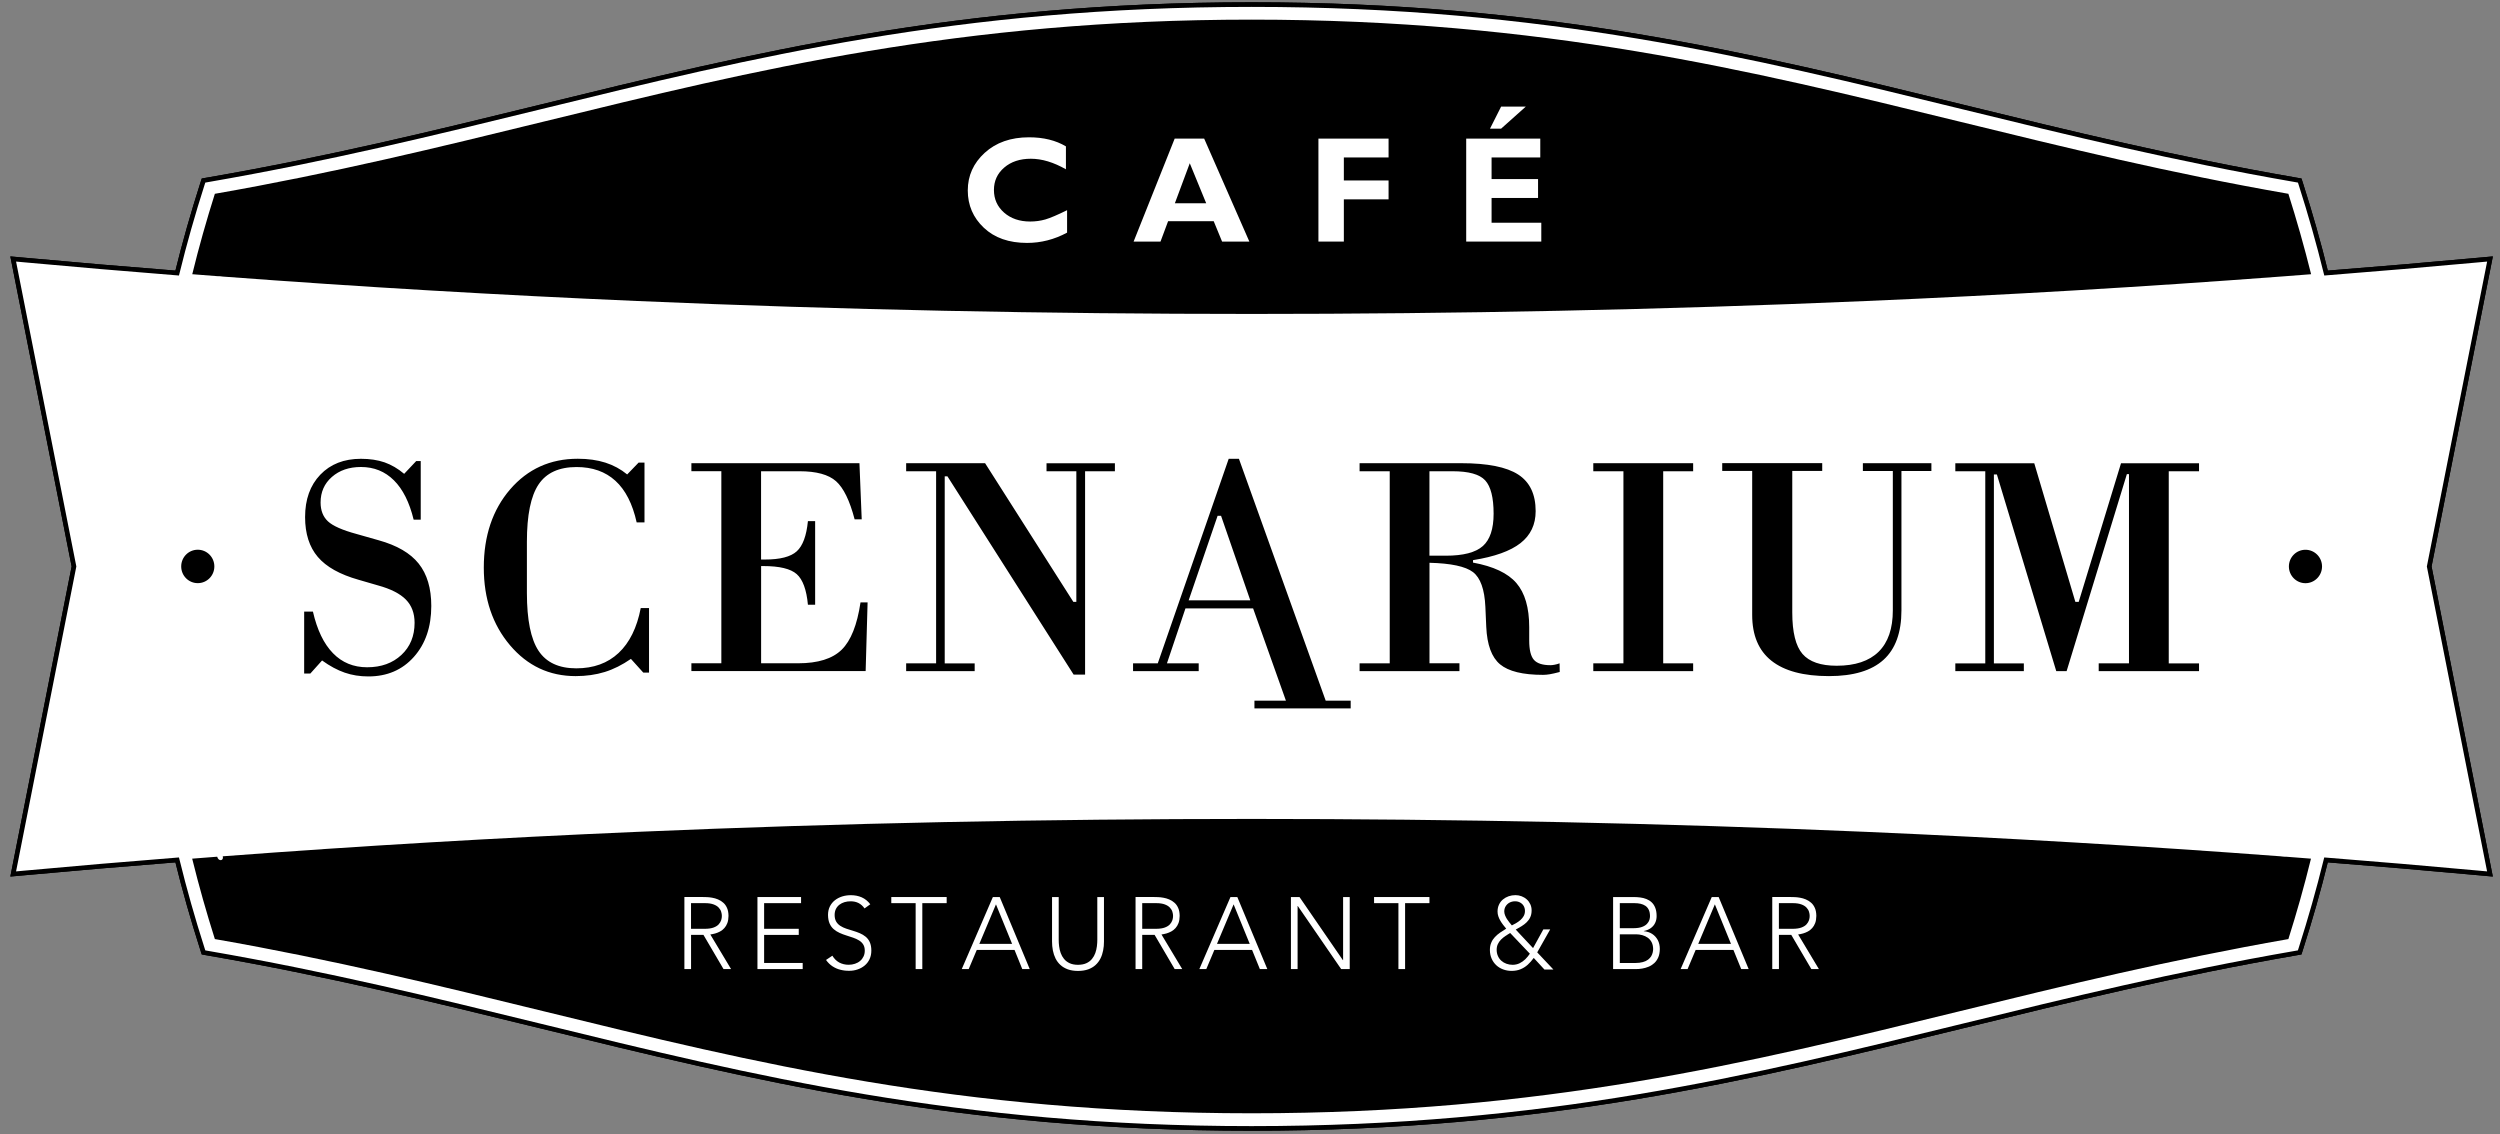 <?xml version="1.0" encoding="utf-8"?>
<!-- Generator: Adobe Illustrator 23.1.0, SVG Export Plug-In . SVG Version: 6.00 Build 0)  -->
<svg version="1.1" id="Layer_1" xmlns="http://www.w3.org/2000/svg" xmlns:xlink="http://www.w3.org/1999/xlink" x="0px" y="0px"
	 viewBox="0 0 540 245" style="enable-background:new 0 0 540 245;" xml:space="preserve">
<rect x="0" y="0" width="540" height="245" fill="#808080" stroke="none"/>
<style type="text/css">
	.st0{fill:#FFFFFF;}
	.st1{fill:none;stroke:#000000;stroke-miterlimit:10;}
</style>
<g>
	<path d="M537.38,58.31l0.47-2.38l-2.4,0.22c-11,1.01-22,1.95-33.02,2.82c-1.6-6.51-3.41-12.85-5.39-19.04l-0.3-0.94l-0.96-0.17
		c-25.95-4.49-49.01-10.14-71.67-15.69C378.08,11.87,333.67,0.99,270.35,0.99c-63.32,0-107.73,10.88-153.76,22.16
		c-22.66,5.55-45.72,11.2-71.67,15.69L43.96,39l-0.3,0.94c-1.98,6.2-3.79,12.53-5.39,19.04c-11.02-0.87-22.02-1.81-33.02-2.82
		l-2.4-0.22l0.47,2.38l12.66,64.04L3.32,186.4l-0.47,2.38l2.4-0.22c11-1.01,22-1.95,33.02-2.82c1.6,6.51,3.41,12.84,5.39,19.04
		l0.3,0.94l0.96,0.17c25.96,4.49,49.01,10.14,71.67,15.69c46.03,11.28,90.44,22.15,153.76,22.15c63.32,0,107.73-10.88,153.76-22.15
		c22.66-5.55,45.72-11.2,71.67-15.69l0.96-0.17l0.3-0.94c1.98-6.2,3.79-12.53,5.39-19.04c11.02,0.87,22.02,1.81,33.02,2.82l2.4,0.22
		l-0.47-2.38l-12.66-64.04L537.38,58.31z"/>
	<path class="st0" d="M149.26,200.62v-5.54h3.05c0.75,0,1.36,0.1,1.84,0.28c0.47,0.18,0.84,0.41,1.1,0.7
		c0.26,0.28,0.44,0.58,0.53,0.9c0.1,0.32,0.14,0.61,0.14,0.89c0,0.28-0.04,0.57-0.14,0.89c-0.1,0.31-0.28,0.62-0.53,0.9
		c-0.26,0.29-0.62,0.52-1.1,0.7c-0.48,0.18-1.09,0.27-1.84,0.28H149.26z M154.48,201.63c0.36-0.1,0.71-0.25,1.06-0.43
		c0.34-0.19,0.65-0.43,0.92-0.73c0.27-0.3,0.49-0.66,0.65-1.09s0.24-0.94,0.25-1.54c-0.01-0.68-0.11-1.25-0.32-1.72
		c-0.21-0.47-0.48-0.86-0.83-1.15c-0.34-0.3-0.72-0.53-1.13-0.7c-0.41-0.17-0.82-0.29-1.24-0.36c-0.41-0.07-0.79-0.12-1.13-0.13
		c-0.34-0.01-0.62-0.02-0.83-0.02h-4.05v15.56h1.44v-7.38h2.68l4.33,7.38h1.63l-4.48-7.47C153.76,201.8,154.11,201.73,154.48,201.63
		"/>
</g>
<polygon class="st0" points="165.05,201.94 172.53,201.94 172.53,200.62 165.05,200.62 165.05,195.08 173.03,195.08 173.03,193.76 
	163.61,193.76 163.61,209.32 173.38,209.32 173.38,208 165.05,208 "/>
<g>
	<path class="st0" d="M186.98,202.33c-0.38-0.31-0.8-0.56-1.27-0.76c-0.47-0.2-0.96-0.37-1.46-0.52c-0.5-0.15-0.99-0.3-1.46-0.46
		c-0.47-0.16-0.9-0.36-1.27-0.6c-0.38-0.24-0.68-0.55-0.9-0.92c-0.22-0.38-0.34-0.86-0.34-1.44c0-0.49,0.1-0.93,0.28-1.3
		c0.19-0.37,0.44-0.67,0.76-0.92c0.32-0.24,0.69-0.43,1.1-0.55c0.41-0.12,0.86-0.18,1.32-0.18c0.66,0,1.23,0.13,1.73,0.39
		c0.49,0.26,0.92,0.64,1.27,1.15l1.24-0.9c-0.53-0.69-1.15-1.19-1.86-1.5c-0.71-0.31-1.49-0.46-2.34-0.46
		c-0.65,0-1.27,0.09-1.86,0.27c-0.59,0.19-1.12,0.46-1.58,0.82c-0.46,0.36-0.82,0.81-1.09,1.34c-0.26,0.53-0.4,1.14-0.4,1.83
		c0.01,0.73,0.12,1.35,0.34,1.85c0.22,0.5,0.52,0.92,0.9,1.24c0.37,0.32,0.8,0.59,1.27,0.8c0.47,0.21,0.96,0.4,1.46,0.55
		c0.5,0.15,0.99,0.32,1.46,0.48c0.47,0.16,0.9,0.36,1.27,0.59c0.38,0.23,0.68,0.52,0.9,0.87c0.22,0.35,0.34,0.8,0.34,1.34
		c0,0.47-0.09,0.89-0.27,1.26c-0.18,0.38-0.42,0.7-0.74,0.96c-0.31,0.27-0.68,0.47-1.1,0.61c-0.42,0.14-0.87,0.22-1.36,0.22
		c-0.76,0-1.45-0.17-2.05-0.49c-0.6-0.33-1.09-0.82-1.48-1.47l-1.37,0.92c0.4,0.56,0.86,1.01,1.38,1.36c0.52,0.34,1.08,0.6,1.7,0.75
		c0.61,0.16,1.25,0.24,1.93,0.23c0.63,0,1.23-0.09,1.8-0.29c0.57-0.19,1.08-0.47,1.53-0.84c0.45-0.37,0.8-0.83,1.06-1.37
		c0.26-0.55,0.39-1.17,0.39-1.87c0-0.72-0.12-1.33-0.34-1.82C187.66,203.04,187.36,202.64,186.98,202.33"/>
</g>
<path class="st0" d="M256.99,35.26l3.55,8.65h-6.77L256.99,35.26z M252.31,47.78h9.85l1.81,4.4h5.89l-9.76-22.24h-6.37l-8.87,22.24
	h5.81L252.31,47.78z"/>
<polygon class="st0" points="332.92,48.11 322.18,48.11 322.18,42.76 332.22,42.76 332.22,38.68 322.18,38.68 322.18,34.01 
	332.7,34.01 332.7,29.94 316.7,29.94 316.7,52.18 332.92,52.18 "/>
<polygon class="st0" points="329.57,23.03 324.24,23.03 321.84,27.79 324.24,27.79 "/>
<polygon class="st0" points="192.52,195.08 197.78,195.08 197.78,209.32 199.22,209.32 199.22,195.08 204.48,195.08 204.48,193.76 
	192.52,193.76 "/>
<polygon class="st0" points="290.27,43.06 299.93,43.06 299.93,38.98 290.27,38.98 290.27,34.01 299.93,34.01 299.93,29.94 
	284.78,29.94 284.78,52.18 290.27,52.18 "/>
<g>
	<path class="st0" d="M221.84,52.47c3.02,0,5.9-0.74,8.65-2.22V45.4c-2.08,1.03-3.64,1.69-4.69,2c-1.05,0.3-2.14,0.45-3.28,0.45
		c-2.29,0-4.17-0.64-5.63-1.92c-1.47-1.29-2.2-2.92-2.2-4.89c0-1.96,0.74-3.58,2.23-4.85c1.48-1.27,3.4-1.9,5.74-1.9
		c2.39,0,4.91,0.76,7.58,2.28v-4.95c-2.18-1.3-4.83-1.96-7.97-1.96c-3.94,0-7.12,1.12-9.57,3.35c-2.44,2.23-3.66,4.94-3.66,8.13
		c0,3.19,1.16,5.88,3.47,8.06C214.82,51.38,217.94,52.47,221.84,52.47"/>
	<path class="st0" d="M497.98,125.97c-1.97,0-3.58-1.62-3.58-3.61c0-2,1.6-3.61,3.58-3.61s3.58,1.62,3.58,3.61
		C501.56,124.35,499.95,125.97,497.98,125.97 M494.29,202.84c-25.6,4.47-48.45,10.07-70.93,15.57
		c-45.82,11.23-90.03,22.06-153.01,22.06s-107.19-10.83-153.01-22.06c-22.47-5.5-45.33-11.1-70.93-15.57
		c-1.79-5.66-3.44-11.44-4.9-17.37c1.8-0.14,3.6-0.28,5.4-0.42c0.28,1.09,1.47,0.92,1.21-0.09c29.79-2.25,59.65-4,89.53-5.28
		c44.14-1.9,88.42-2.79,132.69-2.79c44.27,0,88.55,0.89,132.69,2.79c29.88,1.29,59.74,3.04,89.53,5.28c0,0,0.99,0.13,1.21,0.09
		c1.8,0.14,3.6,0.27,5.4,0.42C497.72,191.4,496.08,197.18,494.29,202.84 M39.14,122.35c0-2,1.6-3.61,3.58-3.61s3.58,1.62,3.58,3.61
		c0,2-1.6,3.61-3.58,3.61S39.14,124.35,39.14,122.35 M87.68,129.52c-1.25-1.28-3.26-2.31-6.03-3.07l-4.2-1.22
		c-4.03-1.14-6.97-2.78-8.8-4.93c-1.83-2.15-2.75-5.02-2.75-8.61c0-3.81,1.09-6.86,3.28-9.15c2.19-2.29,5.12-3.44,8.78-3.44
		c1.93,0,3.63,0.26,5.11,0.77c1.47,0.52,2.88,1.34,4.23,2.48l2.6-2.76h0.98v12.66h-1.53c-0.91-3.75-2.33-6.58-4.26-8.5
		c-1.93-1.92-4.31-2.88-7.12-2.88c-2.56,0-4.65,0.72-6.28,2.15c-1.63,1.43-2.44,3.27-2.44,5.51c0,1.73,0.53,3.09,1.59,4.08
		c1.06,0.99,3.12,1.9,6.18,2.73l4.75,1.35c3.97,1.1,6.86,2.78,8.67,5.05c1.81,2.27,2.72,5.32,2.72,9.15c0,4.51-1.25,8.18-3.76,11
		c-2.51,2.82-5.79,4.22-9.84,4.22c-1.82,0-3.52-0.27-5.11-0.82c-1.58-0.55-3.21-1.42-4.88-2.63l-2.54,2.83h-1.33V132.1h1.89
		c0.91,3.97,2.35,6.96,4.33,8.99c1.97,2.03,4.44,3.04,7.38,3.04c3.04,0,5.5-0.89,7.4-2.66c1.9-1.77,2.85-4.09,2.85-6.94
		C89.55,132.47,88.93,130.8,87.68,129.52 M116.32,140.56c1.67,2.53,4.39,3.8,8.16,3.8c3.73,0,6.78-1.11,9.14-3.32
		c2.36-2.21,3.96-5.45,4.78-9.7h1.79v13.94h-1.24l-2.67-2.96c-1.87,1.29-3.75,2.24-5.66,2.83c-1.91,0.59-4,0.89-6.28,0.89
		c-5.68,0-10.41-2.22-14.18-6.67c-3.77-4.45-5.66-10.04-5.66-16.77c0-6.86,1.9-12.49,5.69-16.9c3.8-4.4,8.67-6.61,14.61-6.61
		c2.23,0,4.22,0.28,5.97,0.84c1.75,0.56,3.31,1.41,4.7,2.55l2.47-2.56h1.27v12.92h-1.69c-0.89-4.01-2.42-7.01-4.59-8.99
		c-2.17-1.98-4.97-2.97-8.39-2.97c-3.79,0-6.53,1.25-8.21,3.76c-1.68,2.51-2.52,6.63-2.52,12.38v11.11
		C113.82,133.89,114.65,138.03,116.32,140.56 M149.34,101.79v-1.74h36.3l0.49,12.13h-1.53c-1.06-4.06-2.4-6.8-4.02-8.24
		c-1.62-1.43-4.23-2.15-7.86-2.15h-8.33v19.07h0.81c3.3,0,5.6-0.59,6.9-1.78c1.3-1.18,2.1-3.35,2.41-6.51h1.56v18.05h-1.56
		c-0.3-3.24-1.11-5.45-2.42-6.61c-1.31-1.16-3.72-1.74-7.24-1.74h-0.45v21h8c4.27,0,7.41-0.98,9.4-2.93
		c1.99-1.95,3.35-5.36,4.07-10.22h1.53l-0.42,14.83h-37.64v-1.68h6.47v-41.49H149.34z M210.53,143.28v1.68h-14.8v-1.68h6.47v-41.49
		h-6.47v-1.74h17.05l19.06,29.95h0.65v-28.2h-6.44v-1.74h14.77v1.74h-6.44v43.92h-2.47l-27.26-42.83h-0.59v40.4H210.53z
		 M270.67,131.41h-14.61l-4,11.87h6.86v1.68h-14.18v-1.68h5.34l15.32-44.18h2.21l18.74,52.24h5.4v1.68h-20.79v-1.68h6.8
		L270.67,131.41z M315.24,143.28v1.68h-21.57v-1.68h6.51v-41.49h-6.51v-1.74h21.96c5.68,0,9.78,0.82,12.3,2.45
		c2.52,1.63,3.77,4.27,3.77,7.91c0,2.89-1.09,5.19-3.27,6.9c-2.18,1.71-5.6,2.94-10.26,3.68v0.53c4.4,0.81,7.53,2.28,9.37,4.42
		c1.84,2.14,2.77,5.31,2.77,9.52v2.89c0,2.02,0.34,3.41,1.02,4.18c0.68,0.77,1.87,1.15,3.56,1.15c0.26,0,0.56-0.03,0.91-0.1
		c0.35-0.07,0.7-0.16,1.07-0.3l0.03,1.87c-0.91,0.24-1.63,0.4-2.16,0.49c-0.53,0.09-1.01,0.13-1.45,0.13
		c-4.36,0-7.45-0.76-9.27-2.27c-1.82-1.51-2.82-4.22-2.99-8.12l-0.19-4.31c-0.17-3.77-1.07-6.27-2.68-7.5
		c-1.62-1.23-4.74-1.89-9.39-2.01v21.7H315.24z M365.72,143.28v1.68h-21.57v-1.68h6.51v-41.49h-6.51v-1.74h21.57v1.74h-6.47v41.49
		H365.72z M372,101.72v-1.68h21.6v1.68h-6.47v29.49v1.08c0,4.27,0.74,7.26,2.21,8.96c1.47,1.7,3.94,2.55,7.38,2.55
		c3.99,0,7.01-1.01,9.06-3.02c2.05-2.02,3.07-5,3.07-8.94v-30.11h-6.47v-1.68h14.8v1.68h-6.47v30.11c0,4.78-1.29,8.34-3.87,10.68
		c-2.58,2.34-6.51,3.52-11.78,3.52c-5.51,0-9.65-1.11-12.43-3.32c-2.78-2.21-4.16-5.51-4.16-9.9v-31.1H372z M474.99,143.28v1.68
		h-21.67v-1.68h6.54v-40.86h-0.46l-13.01,42.54h-2.24l-12.82-42.47h-0.65v40.8h6.47v1.68h-14.8v-1.68h6.47v-41.49h-6.47v-1.74h17.05
		l8.88,29.95H449l9.14-29.95h16.85v1.74h-6.54v41.49H474.99z M46.41,41.86c25.6-4.47,48.46-10.07,70.93-15.57
		c45.82-11.22,90.03-22.05,153.01-22.05c62.98,0,107.19,10.83,153.01,22.05c22.47,5.5,45.33,11.11,70.93,15.57
		c1.79,5.66,3.44,11.44,4.91,17.37c-1.8,0.14-3.6,0.28-5.41,0.42l-1.21,0.09c-29.79,2.25-59.65,4-89.53,5.28
		c-44.14,1.9-88.42,2.79-132.69,2.79c-44.27,0-88.55-0.89-132.69-2.79c-29.88-1.29-59.74-3.04-89.53-5.28
		c-0.31-0.05-0.85-0.11-1.21-0.09c-1.8-0.14-3.6-0.28-5.4-0.42C42.97,53.31,44.62,47.53,46.41,41.86 M524.71,122.36l12.66-64.04
		l0.47-2.38l-2.39,0.22c-11,1.01-22,1.95-33.02,2.82c-1.6-6.51-3.41-12.85-5.39-19.04l-0.3-0.94l-0.96-0.17
		c-25.95-4.49-49.01-10.14-71.67-15.69C378.08,11.87,333.67,0.99,270.35,0.99c-63.32,0-107.73,10.88-153.76,22.15
		c-22.66,5.55-45.72,11.2-71.67,15.69L43.96,39l-0.3,0.94c-1.98,6.2-3.79,12.53-5.39,19.04c-11.02-0.87-22.02-1.81-33.02-2.82
		l-2.4-0.22l0.47,2.38l12.66,64.04L3.32,186.4l-0.47,2.38l2.4-0.22c11-1.01,22-1.95,33.02-2.82c1.6,6.51,3.41,12.84,5.39,19.04
		l0.3,0.94l0.95,0.17c25.96,4.49,49.01,10.14,71.67,15.69c46.03,11.28,90.44,22.16,153.76,22.16c63.32,0,107.73-10.88,153.76-22.16
		c22.66-5.55,45.72-11.2,71.67-15.69l0.96-0.17l0.3-0.94c1.98-6.2,3.79-12.53,5.39-19.04c11.02,0.87,22.02,1.81,33.02,2.82
		l2.39,0.22l-0.47-2.38L524.71,122.36z"/>
	<path class="st0" d="M329.47,207.19c-0.37,0.36-0.78,0.65-1.23,0.87c-0.45,0.22-0.95,0.33-1.49,0.34c-0.49,0-0.94-0.08-1.36-0.23
		c-0.42-0.15-0.79-0.37-1.1-0.65c-0.32-0.29-0.57-0.63-0.74-1.03c-0.18-0.4-0.27-0.85-0.27-1.34c0-0.46,0.09-0.87,0.26-1.23
		c0.17-0.36,0.4-0.68,0.68-0.97c0.28-0.28,0.6-0.54,0.94-0.77c0.34-0.23,0.68-0.45,1.03-0.66l4.26,4.48
		C330.16,206.43,329.83,206.83,329.47,207.19 M325.09,197.7c-0.11-0.27-0.16-0.55-0.17-0.82c0-0.44,0.11-0.82,0.32-1.15
		c0.21-0.33,0.49-0.59,0.83-0.77c0.35-0.18,0.74-0.28,1.17-0.28c0.42,0,0.79,0.09,1.11,0.27c0.32,0.18,0.58,0.42,0.76,0.73
		c0.18,0.31,0.28,0.67,0.28,1.09c0,0.41-0.1,0.77-0.27,1.09c-0.18,0.32-0.41,0.6-0.69,0.85c-0.28,0.25-0.59,0.47-0.91,0.66
		c-0.33,0.19-0.65,0.37-0.96,0.52c-0.17-0.19-0.35-0.41-0.53-0.64c-0.19-0.23-0.37-0.48-0.54-0.75
		C325.33,198.24,325.2,197.97,325.09,197.7 M334.84,200.75h-1.48l-2.22,4.04l-3.74-4c0.44-0.24,0.86-0.48,1.26-0.73
		c0.41-0.25,0.78-0.54,1.1-0.85c0.33-0.32,0.59-0.68,0.78-1.1c0.19-0.41,0.29-0.9,0.29-1.46c0-0.5-0.1-0.95-0.29-1.35
		c-0.19-0.4-0.44-0.75-0.77-1.04c-0.32-0.29-0.7-0.51-1.11-0.67c-0.42-0.16-0.86-0.24-1.32-0.24c-0.51,0-1,0.08-1.47,0.24
		c-0.46,0.16-0.87,0.39-1.23,0.69c-0.36,0.3-0.65,0.67-0.85,1.11c-0.21,0.44-0.32,0.94-0.32,1.5c0,0.36,0.06,0.7,0.17,1.03
		c0.11,0.33,0.26,0.65,0.44,0.96c0.18,0.31,0.38,0.6,0.6,0.89c0.22,0.28,0.44,0.56,0.66,0.82c-0.45,0.27-0.88,0.55-1.3,0.84
		c-0.42,0.29-0.8,0.61-1.13,0.96c-0.33,0.35-0.6,0.75-0.79,1.21c-0.2,0.45-0.3,0.98-0.3,1.58c0,0.7,0.13,1.32,0.37,1.87
		c0.24,0.56,0.58,1.03,1,1.43c0.43,0.4,0.92,0.7,1.49,0.91c0.57,0.21,1.18,0.32,1.83,0.32c0.71,0,1.36-0.12,1.92-0.35
		c0.57-0.23,1.08-0.55,1.55-0.97c0.46-0.42,0.9-0.91,1.31-1.48l2.31,2.51h1.94l-3.5-3.71L334.84,200.75z"/>
</g>
<path class="st1" d="M524.71,122.36l12.66-64.04l0.47-2.38l-2.39,0.22c-11,1.01-22,1.95-33.02,2.82c-1.6-6.51-3.41-12.85-5.39-19.04
	l-0.3-0.94l-0.96-0.17c-25.95-4.49-49.01-10.14-71.67-15.69C378.08,11.87,333.67,0.99,270.35,0.99
	c-63.32,0-107.73,10.88-153.76,22.15c-22.66,5.55-45.72,11.2-71.67,15.69L43.96,39l-0.3,0.94c-1.98,6.2-3.79,12.53-5.39,19.04
	c-11.02-0.87-22.02-1.81-33.02-2.82l-2.4-0.22l0.47,2.38l12.66,64.04L3.32,186.4l-0.47,2.38l2.4-0.22c11-1.01,22-1.95,33.02-2.82
	c1.6,6.51,3.41,12.84,5.39,19.04l0.3,0.94l0.95,0.17c25.96,4.49,49.01,10.14,71.67,15.69c46.03,11.28,90.44,22.16,153.76,22.16
	c63.32,0,107.73-10.88,153.76-22.16c22.66-5.55,45.72-11.2,71.67-15.69l0.96-0.17l0.3-0.94c1.98-6.2,3.79-12.53,5.39-19.04
	c11.02,0.87,22.02,1.81,33.02,2.82l2.39,0.22l-0.47-2.38L524.71,122.36z"/>
<polygon class="st0" points="296.8,195.08 302.06,195.08 302.06,209.32 303.5,209.32 303.5,195.08 308.76,195.08 308.76,193.76 
	296.8,193.76 "/>
<path class="st0" d="M262.87,203.87l3.59-8.53l3.48,8.53H262.87z M265.78,193.76l-6.72,15.56h1.5l1.74-4.13h8.15l1.68,4.13h1.61
	l-6.48-15.56H265.78z"/>
<polygon class="st0" points="290.11,207.39 290.06,207.39 280.69,193.76 278.84,193.76 278.84,209.32 280.28,209.32 280.28,195.69 
	280.32,195.69 289.69,209.32 291.54,209.32 291.54,193.76 290.11,193.76 "/>
<g>
	<path class="st0" d="M384.24,200.62v-5.54h3.04c0.75,0,1.36,0.1,1.84,0.28c0.48,0.18,0.84,0.41,1.1,0.7
		c0.26,0.28,0.44,0.58,0.53,0.9c0.1,0.32,0.14,0.61,0.14,0.89c0,0.28-0.04,0.57-0.14,0.89c-0.1,0.31-0.28,0.62-0.53,0.9
		c-0.26,0.29-0.62,0.52-1.1,0.7c-0.48,0.18-1.09,0.27-1.84,0.28H384.24z M389.45,201.63c0.36-0.1,0.71-0.25,1.06-0.43
		c0.34-0.19,0.65-0.43,0.92-0.73c0.27-0.3,0.49-0.66,0.65-1.09c0.16-0.43,0.24-0.94,0.25-1.54c-0.01-0.68-0.11-1.25-0.32-1.72
		c-0.21-0.47-0.48-0.86-0.83-1.15c-0.34-0.3-0.72-0.53-1.13-0.7c-0.41-0.17-0.82-0.29-1.24-0.36c-0.41-0.07-0.79-0.12-1.13-0.13
		c-0.34-0.01-0.62-0.02-0.83-0.02h-4.04v15.56h1.44v-7.38h2.67l4.33,7.38h1.63l-4.48-7.47C388.73,201.8,389.09,201.73,389.45,201.63
		"/>
</g>
<path class="st0" d="M366.82,203.87l3.59-8.53l3.48,8.53H366.82z M369.74,193.76l-6.72,15.56h1.5l1.74-4.13h8.16l1.68,4.13h1.61
	l-6.48-15.56H369.74z"/>
<g>
	<path class="st0" d="M356.98,205.75c-0.06,0.26-0.17,0.53-0.32,0.8c-0.16,0.26-0.38,0.5-0.67,0.73c-0.29,0.22-0.67,0.4-1.13,0.53
		c-0.46,0.13-1.03,0.2-1.7,0.2h-3.28v-6.2h3.5c0.46,0,0.91,0.06,1.35,0.18c0.44,0.12,0.83,0.31,1.19,0.56
		c0.35,0.25,0.63,0.59,0.84,0.99c0.21,0.41,0.31,0.9,0.32,1.48C357.07,205.24,357.04,205.48,356.98,205.75 M349.87,195.08h3.18
		c0.46,0,0.89,0.04,1.29,0.13c0.4,0.09,0.76,0.24,1.07,0.45c0.31,0.21,0.55,0.5,0.72,0.86c0.18,0.36,0.26,0.81,0.27,1.36
		c0,0.25-0.04,0.52-0.13,0.82c-0.09,0.3-0.27,0.58-0.52,0.85c-0.25,0.27-0.61,0.5-1.08,0.67c-0.47,0.18-1.07,0.26-1.81,0.27h-2.98
		V195.08z M356.86,201.72c-0.51-0.33-1.11-0.52-1.79-0.58v-0.04c0.61-0.13,1.12-0.34,1.53-0.65c0.41-0.31,0.72-0.68,0.92-1.12
		c0.21-0.44,0.31-0.93,0.31-1.46c0-0.7-0.1-1.29-0.29-1.78c-0.19-0.49-0.45-0.88-0.78-1.19c-0.33-0.31-0.71-0.54-1.13-0.71
		c-0.42-0.17-0.87-0.28-1.34-0.34c-0.47-0.06-0.94-0.09-1.42-0.09h-4.44v15.56h4.92c0.42,0,0.87-0.03,1.34-0.11
		c0.47-0.07,0.93-0.21,1.38-0.39c0.45-0.18,0.86-0.44,1.23-0.77c0.37-0.33,0.66-0.75,0.88-1.25c0.22-0.5,0.33-1.11,0.34-1.83
		c0-0.73-0.15-1.37-0.44-1.92C357.77,202.49,357.37,202.05,356.86,201.72"/>
	<path class="st0" d="M237.02,202.99c0,0.45-0.03,0.92-0.09,1.41c-0.06,0.5-0.18,0.98-0.34,1.45c-0.17,0.47-0.41,0.9-0.72,1.28
		c-0.31,0.38-0.71,0.69-1.21,0.92c-0.49,0.23-1.1,0.34-1.81,0.35c-0.71,0-1.32-0.12-1.81-0.35c-0.49-0.23-0.9-0.54-1.21-0.92
		c-0.31-0.38-0.55-0.81-0.72-1.28c-0.17-0.47-0.28-0.95-0.34-1.45c-0.07-0.49-0.09-0.96-0.09-1.41v-9.23h-1.44v9.61
		c0,0.66,0.06,1.31,0.18,1.93c0.12,0.62,0.32,1.2,0.58,1.74c0.27,0.53,0.62,1,1.06,1.4c0.44,0.4,0.97,0.71,1.59,0.94
		c0.63,0.22,1.36,0.34,2.2,0.34c0.84,0,1.57-0.12,2.2-0.34c0.62-0.23,1.16-0.54,1.59-0.94c0.44-0.4,0.79-0.87,1.06-1.4
		c0.27-0.54,0.46-1.11,0.58-1.74c0.12-0.62,0.19-1.27,0.18-1.93v-9.61h-1.44V202.99z"/>
</g>
<path class="st0" d="M211.54,203.87l3.59-8.53l3.48,8.53H211.54z M214.46,193.76l-6.72,15.56h1.5l1.74-4.13h8.16l1.67,4.13h1.61
	l-6.48-15.56H214.46z"/>
<g>
	<path class="st0" d="M246.72,200.62v-5.54h3.05c0.75,0,1.36,0.1,1.84,0.28c0.47,0.18,0.84,0.41,1.1,0.7
		c0.26,0.28,0.44,0.58,0.53,0.9c0.1,0.32,0.14,0.61,0.14,0.89c0,0.28-0.04,0.57-0.14,0.89c-0.1,0.31-0.28,0.62-0.53,0.9
		c-0.26,0.29-0.62,0.52-1.1,0.7c-0.48,0.18-1.09,0.27-1.84,0.28H246.72z M251.93,201.63c0.36-0.1,0.71-0.25,1.06-0.43
		c0.34-0.19,0.65-0.43,0.92-0.73c0.27-0.3,0.49-0.66,0.65-1.09c0.16-0.43,0.24-0.94,0.25-1.54c-0.01-0.68-0.11-1.25-0.32-1.72
		c-0.21-0.47-0.48-0.86-0.83-1.15c-0.34-0.3-0.72-0.53-1.13-0.7c-0.41-0.17-0.82-0.29-1.24-0.36c-0.41-0.07-0.79-0.12-1.13-0.13
		c-0.34-0.01-0.62-0.02-0.83-0.02h-4.05v15.56h1.44v-7.38h2.68l4.33,7.38h1.63l-4.48-7.47C251.21,201.8,251.56,201.73,251.93,201.63
		"/>
</g>
<polygon class="st0" points="263,111.42 256.75,129.67 270.06,129.67 263.75,111.42 "/>
<g>
	<path class="st0" d="M320.28,117.96c1.56-1.38,2.34-3.71,2.34-7c0-3.48-0.61-5.88-1.82-7.2c-1.21-1.32-3.56-1.97-7.03-1.97h-5.01
		v18.24h3.55C316.06,120.03,318.72,119.34,320.28,117.96"/>
</g>
<g>
	<path d="M537.38,58.31l0.47-2.38l-2.4,0.22c-11,1.01-22,1.95-33.02,2.82c-1.6-6.51-3.41-12.85-5.39-19.04l-0.3-0.94l-0.96-0.17
		c-25.95-4.49-49.01-10.14-71.67-15.69C378.08,11.87,333.67,0.99,270.35,0.99c-63.32,0-107.73,10.88-153.76,22.16
		c-22.66,5.55-45.72,11.2-71.67,15.69L43.96,39l-0.3,0.94c-1.98,6.2-3.79,12.53-5.39,19.04c-11.02-0.87-22.02-1.81-33.02-2.82
		l-2.4-0.22l0.47,2.38l12.66,64.04L3.32,186.4l-0.47,2.38l2.4-0.22c11-1.01,22-1.95,33.02-2.82c1.6,6.51,3.41,12.84,5.39,19.04
		l0.3,0.94l0.96,0.17c25.96,4.49,49.01,10.14,71.67,15.69c46.03,11.28,90.44,22.15,153.76,22.15c63.32,0,107.73-10.88,153.76-22.15
		c22.66-5.55,45.72-11.2,71.67-15.69l0.96-0.17l0.3-0.94c1.98-6.2,3.79-12.53,5.39-19.04c11.02,0.87,22.02,1.81,33.02,2.82l2.4,0.22
		l-0.47-2.38l-12.66-64.04L537.38,58.31z"/>
	<path class="st0" d="M149.26,200.62v-5.54h3.05c0.75,0,1.36,0.1,1.84,0.28c0.47,0.18,0.84,0.41,1.1,0.7
		c0.26,0.28,0.44,0.58,0.53,0.9c0.1,0.32,0.14,0.61,0.14,0.89c0,0.28-0.04,0.57-0.14,0.89c-0.1,0.31-0.28,0.62-0.53,0.9
		c-0.26,0.29-0.62,0.52-1.1,0.7c-0.48,0.18-1.09,0.27-1.84,0.28H149.26z M154.48,201.63c0.36-0.1,0.71-0.25,1.06-0.43
		c0.34-0.19,0.65-0.43,0.92-0.73c0.27-0.3,0.49-0.66,0.65-1.09s0.24-0.94,0.25-1.54c-0.01-0.68-0.11-1.25-0.32-1.72
		c-0.21-0.47-0.48-0.86-0.83-1.15c-0.34-0.3-0.72-0.53-1.13-0.7c-0.41-0.17-0.82-0.29-1.24-0.36c-0.41-0.07-0.79-0.12-1.13-0.13
		c-0.34-0.01-0.62-0.02-0.83-0.02h-4.05v15.56h1.44v-7.38h2.68l4.33,7.38h1.63l-4.48-7.47C153.76,201.8,154.11,201.73,154.48,201.63
		"/>
</g>
<polygon class="st0" points="165.05,201.94 172.53,201.94 172.53,200.62 165.05,200.62 165.05,195.08 173.03,195.08 173.03,193.76 
	163.61,193.76 163.61,209.32 173.38,209.32 173.38,208 165.05,208 "/>
<g>
	<path class="st0" d="M186.98,202.33c-0.38-0.31-0.8-0.56-1.27-0.76c-0.47-0.2-0.96-0.37-1.46-0.52c-0.5-0.15-0.99-0.3-1.46-0.46
		c-0.47-0.16-0.9-0.36-1.27-0.6c-0.38-0.24-0.68-0.55-0.9-0.92c-0.22-0.38-0.34-0.86-0.34-1.44c0-0.49,0.1-0.93,0.28-1.3
		c0.19-0.37,0.44-0.67,0.76-0.92c0.32-0.24,0.69-0.43,1.1-0.55c0.41-0.12,0.86-0.18,1.32-0.18c0.66,0,1.23,0.13,1.73,0.39
		c0.49,0.26,0.92,0.64,1.27,1.15l1.24-0.9c-0.53-0.69-1.15-1.19-1.86-1.5c-0.71-0.31-1.49-0.46-2.34-0.46
		c-0.65,0-1.27,0.09-1.86,0.27c-0.59,0.19-1.12,0.46-1.58,0.82c-0.46,0.36-0.82,0.81-1.09,1.34c-0.26,0.53-0.4,1.14-0.4,1.83
		c0.01,0.73,0.12,1.35,0.34,1.85c0.22,0.5,0.52,0.92,0.9,1.24c0.37,0.32,0.8,0.59,1.27,0.8c0.47,0.21,0.96,0.4,1.46,0.55
		c0.5,0.15,0.99,0.32,1.46,0.48c0.47,0.16,0.9,0.36,1.27,0.59c0.38,0.23,0.68,0.52,0.9,0.87c0.22,0.35,0.34,0.8,0.34,1.34
		c0,0.47-0.09,0.89-0.27,1.26c-0.18,0.38-0.42,0.7-0.74,0.96c-0.31,0.27-0.68,0.47-1.1,0.61c-0.42,0.14-0.87,0.22-1.36,0.22
		c-0.76,0-1.45-0.17-2.05-0.49c-0.6-0.33-1.09-0.82-1.48-1.47l-1.37,0.92c0.4,0.56,0.86,1.01,1.38,1.36c0.52,0.34,1.08,0.6,1.7,0.75
		c0.61,0.16,1.25,0.24,1.93,0.23c0.63,0,1.23-0.09,1.8-0.29c0.57-0.19,1.08-0.47,1.53-0.84c0.45-0.37,0.8-0.83,1.06-1.37
		c0.26-0.55,0.39-1.17,0.39-1.87c0-0.72-0.12-1.33-0.34-1.82C187.66,203.04,187.36,202.64,186.98,202.33"/>
</g>
<path class="st0" d="M256.99,35.26l3.55,8.65h-6.77L256.99,35.26z M252.31,47.78h9.85l1.81,4.4h5.89l-9.76-22.24h-6.37l-8.87,22.24
	h5.81L252.31,47.78z"/>
<polygon class="st0" points="332.92,48.11 322.18,48.11 322.18,42.76 332.22,42.76 332.22,38.68 322.18,38.68 322.18,34.01 
	332.7,34.01 332.7,29.94 316.7,29.94 316.7,52.18 332.92,52.18 "/>
<polygon class="st0" points="329.57,23.03 324.24,23.03 321.84,27.79 324.24,27.79 "/>
<polygon class="st0" points="192.52,195.08 197.78,195.08 197.78,209.32 199.22,209.32 199.22,195.08 204.48,195.08 204.48,193.76 
	192.52,193.76 "/>
<polygon class="st0" points="290.27,43.06 299.93,43.06 299.93,38.98 290.27,38.98 290.27,34.01 299.93,34.01 299.93,29.94 
	284.78,29.94 284.78,52.18 290.27,52.18 "/>
<g>
	<path class="st0" d="M221.84,52.47c3.02,0,5.9-0.74,8.65-2.22V45.4c-2.08,1.03-3.64,1.69-4.69,2c-1.05,0.3-2.14,0.45-3.28,0.45
		c-2.29,0-4.17-0.64-5.63-1.92c-1.47-1.29-2.2-2.92-2.2-4.89c0-1.96,0.74-3.58,2.23-4.85c1.48-1.27,3.4-1.9,5.74-1.9
		c2.39,0,4.91,0.76,7.58,2.28v-4.95c-2.18-1.3-4.83-1.96-7.97-1.96c-3.94,0-7.12,1.12-9.57,3.35c-2.44,2.23-3.66,4.94-3.66,8.13
		c0,3.19,1.16,5.88,3.47,8.06C214.82,51.38,217.94,52.47,221.84,52.47"/>
	<path class="st0" d="M497.98,125.97c-1.97,0-3.58-1.62-3.58-3.61c0-2,1.6-3.61,3.58-3.61s3.58,1.62,3.58,3.61
		C501.56,124.35,499.95,125.97,497.98,125.97 M494.29,202.84c-25.6,4.47-48.45,10.07-70.93,15.57
		c-45.82,11.23-90.03,22.06-153.01,22.06s-107.19-10.83-153.01-22.06c-22.47-5.5-45.33-11.1-70.93-15.57
		c-1.79-5.66-3.44-11.44-4.9-17.37c1.8-0.14,3.6-0.28,5.4-0.42c0.28,1.09,1.47,0.92,1.21-0.09c29.79-2.25,59.65-4,89.53-5.28
		c44.14-1.9,88.42-2.79,132.69-2.79c44.27,0,88.55,0.89,132.69,2.79c29.88,1.29,59.74,3.04,89.53,5.28c0,0,0.99,0.13,1.21,0.09
		c1.8,0.14,3.6,0.27,5.4,0.42C497.72,191.4,496.08,197.18,494.29,202.84 M39.14,122.35c0-2,1.6-3.61,3.58-3.61s3.58,1.62,3.58,3.61
		c0,2-1.6,3.61-3.58,3.61S39.14,124.35,39.14,122.35 M87.68,129.52c-1.25-1.28-3.26-2.31-6.03-3.07l-4.2-1.22
		c-4.03-1.14-6.97-2.78-8.8-4.93c-1.83-2.15-2.75-5.02-2.75-8.61c0-3.81,1.09-6.86,3.28-9.15c2.19-2.29,5.12-3.44,8.78-3.44
		c1.93,0,3.63,0.26,5.11,0.77c1.47,0.52,2.88,1.34,4.23,2.48l2.6-2.76h0.98v12.66h-1.53c-0.91-3.75-2.33-6.58-4.26-8.5
		c-1.93-1.92-4.31-2.88-7.12-2.88c-2.56,0-4.65,0.72-6.28,2.15c-1.63,1.43-2.44,3.27-2.44,5.51c0,1.73,0.53,3.09,1.59,4.08
		c1.06,0.99,3.12,1.9,6.18,2.73l4.75,1.35c3.97,1.1,6.86,2.78,8.67,5.05c1.81,2.27,2.72,5.32,2.72,9.15c0,4.51-1.25,8.18-3.76,11
		c-2.51,2.82-5.79,4.22-9.84,4.22c-1.82,0-3.52-0.27-5.11-0.82c-1.58-0.55-3.21-1.42-4.88-2.63l-2.54,2.83h-1.33V132.1h1.89
		c0.91,3.97,2.35,6.96,4.33,8.99c1.97,2.03,4.44,3.04,7.38,3.04c3.04,0,5.5-0.89,7.4-2.66c1.9-1.77,2.85-4.09,2.85-6.94
		C89.55,132.47,88.93,130.8,87.68,129.52 M116.32,140.56c1.67,2.53,4.39,3.8,8.16,3.8c3.73,0,6.78-1.11,9.14-3.32
		c2.36-2.21,3.96-5.45,4.78-9.7h1.79v13.94h-1.24l-2.67-2.96c-1.87,1.29-3.75,2.24-5.66,2.83c-1.91,0.59-4,0.89-6.28,0.89
		c-5.68,0-10.41-2.22-14.18-6.67c-3.77-4.45-5.66-10.04-5.66-16.77c0-6.86,1.9-12.49,5.69-16.9c3.8-4.4,8.67-6.61,14.61-6.61
		c2.23,0,4.22,0.28,5.97,0.84c1.75,0.56,3.31,1.41,4.7,2.55l2.47-2.56h1.27v12.92h-1.69c-0.89-4.01-2.42-7.01-4.59-8.99
		c-2.17-1.98-4.97-2.97-8.39-2.97c-3.79,0-6.53,1.25-8.21,3.76c-1.68,2.51-2.52,6.63-2.52,12.38v11.11
		C113.82,133.89,114.65,138.03,116.32,140.56 M149.34,101.79v-1.74h36.3l0.49,12.13h-1.53c-1.06-4.06-2.4-6.8-4.02-8.24
		c-1.62-1.43-4.23-2.15-7.86-2.15h-8.33v19.07h0.81c3.3,0,5.6-0.59,6.9-1.78c1.3-1.18,2.1-3.35,2.41-6.51h1.56v18.05h-1.56
		c-0.3-3.24-1.11-5.45-2.42-6.61c-1.31-1.16-3.72-1.74-7.24-1.74h-0.45v21h8c4.27,0,7.41-0.98,9.4-2.93
		c1.99-1.95,3.35-5.36,4.07-10.22h1.53l-0.42,14.83h-37.64v-1.68h6.47v-41.49H149.34z M210.53,143.28v1.68h-14.8v-1.68h6.47v-41.49
		h-6.47v-1.74h17.05l19.06,29.95h0.65v-28.2h-6.44v-1.74h14.77v1.74h-6.44v43.92h-2.47l-27.26-42.83h-0.59v40.4H210.53z
		 M270.67,131.41h-14.61l-4,11.87h6.86v1.68h-14.18v-1.68h5.34l15.32-44.18h2.21l18.74,52.24h5.4v1.68h-20.79v-1.68h6.8
		L270.67,131.41z M315.24,143.28v1.68h-21.57v-1.68h6.51v-41.49h-6.51v-1.74h21.96c5.68,0,9.78,0.82,12.3,2.45
		c2.52,1.63,3.77,4.27,3.77,7.91c0,2.89-1.09,5.19-3.27,6.9c-2.18,1.71-5.6,2.94-10.26,3.68v0.53c4.4,0.81,7.53,2.28,9.37,4.42
		c1.84,2.14,2.77,5.31,2.77,9.52v2.89c0,2.02,0.34,3.41,1.02,4.18c0.68,0.77,1.87,1.15,3.56,1.15c0.26,0,0.56-0.03,0.91-0.1
		c0.35-0.07,0.7-0.16,1.07-0.3l0.03,1.87c-0.91,0.24-1.63,0.4-2.16,0.49c-0.53,0.09-1.01,0.13-1.45,0.13
		c-4.36,0-7.45-0.76-9.27-2.27c-1.82-1.51-2.82-4.22-2.99-8.12l-0.19-4.31c-0.17-3.77-1.07-6.27-2.68-7.5
		c-1.62-1.23-4.74-1.89-9.39-2.01v21.7H315.24z M365.72,143.28v1.68h-21.57v-1.68h6.51v-41.49h-6.51v-1.74h21.57v1.74h-6.47v41.49
		H365.72z M372,101.72v-1.68h21.6v1.68h-6.47v29.49v1.08c0,4.27,0.74,7.26,2.21,8.96c1.47,1.7,3.94,2.55,7.38,2.55
		c3.99,0,7.01-1.01,9.06-3.02c2.05-2.02,3.07-5,3.07-8.94v-30.11h-6.47v-1.68h14.8v1.68h-6.47v30.11c0,4.78-1.29,8.34-3.87,10.68
		c-2.58,2.34-6.51,3.52-11.78,3.52c-5.51,0-9.65-1.11-12.43-3.32c-2.78-2.21-4.16-5.51-4.16-9.9v-31.1H372z M474.99,143.28v1.68
		h-21.67v-1.68h6.54v-40.86h-0.46l-13.01,42.54h-2.24l-12.82-42.47h-0.65v40.8h6.47v1.68h-14.8v-1.68h6.47v-41.49h-6.47v-1.74h17.05
		l8.88,29.95H449l9.14-29.95h16.85v1.74h-6.54v41.49H474.99z M46.41,41.86c25.6-4.47,48.46-10.07,70.93-15.57
		c45.82-11.22,90.03-22.05,153.01-22.05c62.98,0,107.19,10.83,153.01,22.05c22.47,5.5,45.33,11.11,70.93,15.57
		c1.79,5.66,3.44,11.44,4.91,17.37c-1.8,0.14-3.6,0.28-5.41,0.42l-1.21,0.09c-29.79,2.25-59.65,4-89.53,5.28
		c-44.14,1.9-88.42,2.79-132.69,2.79c-44.27,0-88.55-0.89-132.69-2.79c-29.88-1.29-59.74-3.04-89.53-5.28
		c-0.31-0.05-0.85-0.11-1.21-0.09c-1.8-0.14-3.6-0.28-5.4-0.42C42.97,53.31,44.62,47.53,46.41,41.86 M524.71,122.36l12.66-64.04
		l0.47-2.38l-2.39,0.22c-11,1.01-22,1.95-33.02,2.82c-1.6-6.51-3.41-12.85-5.39-19.04l-0.3-0.94l-0.96-0.17
		c-25.95-4.49-49.01-10.14-71.67-15.69C378.08,11.87,333.67,0.99,270.35,0.99c-63.32,0-107.73,10.88-153.76,22.15
		c-22.66,5.55-45.72,11.2-71.67,15.69L43.96,39l-0.3,0.94c-1.98,6.2-3.79,12.53-5.39,19.04c-11.02-0.87-22.02-1.81-33.02-2.82
		l-2.4-0.22l0.47,2.38l12.66,64.04L3.32,186.4l-0.47,2.38l2.4-0.22c11-1.01,22-1.95,33.02-2.82c1.6,6.51,3.41,12.84,5.39,19.04
		l0.3,0.94l0.95,0.17c25.96,4.49,49.01,10.14,71.67,15.69c46.03,11.28,90.44,22.16,153.76,22.16c63.32,0,107.73-10.88,153.76-22.16
		c22.66-5.55,45.72-11.2,71.67-15.69l0.96-0.17l0.3-0.94c1.98-6.2,3.79-12.53,5.39-19.04c11.02,0.87,22.02,1.81,33.02,2.82
		l2.39,0.22l-0.47-2.38L524.71,122.36z"/>
	<path class="st0" d="M329.47,207.19c-0.37,0.36-0.78,0.65-1.23,0.87c-0.45,0.22-0.95,0.33-1.49,0.34c-0.49,0-0.94-0.08-1.36-0.23
		c-0.42-0.15-0.79-0.37-1.1-0.65c-0.32-0.29-0.57-0.63-0.74-1.03c-0.18-0.4-0.27-0.85-0.27-1.34c0-0.46,0.09-0.87,0.26-1.23
		c0.17-0.36,0.4-0.68,0.68-0.97c0.28-0.28,0.6-0.54,0.94-0.77c0.34-0.23,0.68-0.45,1.03-0.66l4.26,4.48
		C330.16,206.43,329.83,206.83,329.47,207.19 M325.09,197.7c-0.11-0.27-0.16-0.55-0.17-0.82c0-0.44,0.11-0.82,0.32-1.15
		c0.21-0.33,0.49-0.59,0.83-0.77c0.35-0.18,0.74-0.28,1.17-0.28c0.42,0,0.79,0.09,1.11,0.27c0.32,0.18,0.58,0.42,0.76,0.73
		c0.18,0.31,0.28,0.67,0.28,1.09c0,0.41-0.1,0.77-0.27,1.09c-0.18,0.32-0.41,0.6-0.69,0.85c-0.28,0.25-0.59,0.47-0.91,0.66
		c-0.33,0.19-0.65,0.37-0.96,0.52c-0.17-0.19-0.35-0.41-0.53-0.64c-0.19-0.23-0.37-0.48-0.54-0.75
		C325.33,198.24,325.2,197.97,325.09,197.7 M334.84,200.75h-1.48l-2.22,4.04l-3.74-4c0.44-0.24,0.86-0.48,1.26-0.73
		c0.41-0.25,0.78-0.54,1.1-0.85c0.33-0.32,0.59-0.68,0.78-1.1c0.19-0.41,0.29-0.9,0.29-1.46c0-0.5-0.1-0.95-0.29-1.35
		c-0.19-0.4-0.44-0.75-0.77-1.04c-0.32-0.29-0.7-0.51-1.11-0.67c-0.42-0.16-0.86-0.24-1.32-0.24c-0.51,0-1,0.08-1.47,0.24
		c-0.46,0.16-0.87,0.39-1.23,0.69c-0.36,0.3-0.65,0.67-0.85,1.11c-0.21,0.44-0.32,0.94-0.32,1.5c0,0.36,0.06,0.7,0.17,1.03
		c0.11,0.33,0.26,0.65,0.44,0.96c0.18,0.31,0.38,0.6,0.6,0.89c0.22,0.28,0.44,0.56,0.66,0.82c-0.45,0.27-0.88,0.55-1.3,0.84
		c-0.42,0.29-0.8,0.61-1.13,0.96c-0.33,0.35-0.6,0.75-0.79,1.21c-0.2,0.45-0.3,0.98-0.3,1.58c0,0.7,0.13,1.32,0.37,1.87
		c0.24,0.56,0.58,1.03,1,1.43c0.43,0.4,0.92,0.7,1.49,0.91c0.57,0.21,1.18,0.32,1.83,0.32c0.71,0,1.36-0.12,1.92-0.35
		c0.57-0.23,1.08-0.55,1.55-0.97c0.46-0.42,0.9-0.91,1.31-1.48l2.31,2.51h1.94l-3.5-3.71L334.84,200.75z"/>
</g>
<path class="st1" d="M524.71,122.36l12.66-64.04l0.47-2.38l-2.39,0.22c-11,1.01-22,1.95-33.02,2.82c-1.6-6.51-3.41-12.85-5.39-19.04
	l-0.3-0.94l-0.96-0.17c-25.95-4.49-49.01-10.14-71.67-15.69C378.08,11.87,333.67,0.99,270.35,0.99
	c-63.32,0-107.73,10.88-153.76,22.15c-22.66,5.55-45.72,11.2-71.67,15.69L43.96,39l-0.3,0.94c-1.98,6.2-3.79,12.53-5.39,19.04
	c-11.02-0.87-22.02-1.81-33.02-2.82l-2.4-0.22l0.47,2.38l12.66,64.04L3.32,186.4l-0.47,2.38l2.4-0.22c11-1.01,22-1.95,33.02-2.82
	c1.6,6.51,3.41,12.84,5.39,19.04l0.3,0.94l0.95,0.17c25.96,4.49,49.01,10.14,71.67,15.69c46.03,11.28,90.44,22.16,153.76,22.16
	c63.32,0,107.73-10.88,153.76-22.16c22.66-5.55,45.72-11.2,71.67-15.69l0.96-0.17l0.3-0.94c1.98-6.2,3.79-12.53,5.39-19.04
	c11.02,0.87,22.02,1.81,33.02,2.82l2.39,0.22l-0.47-2.38L524.71,122.36z"/>
<polygon class="st0" points="296.8,195.08 302.06,195.08 302.06,209.32 303.5,209.32 303.5,195.08 308.76,195.08 308.76,193.76 
	296.8,193.76 "/>
<path class="st0" d="M262.87,203.87l3.59-8.53l3.48,8.53H262.87z M265.78,193.76l-6.72,15.56h1.5l1.74-4.13h8.15l1.68,4.13h1.61
	l-6.48-15.56H265.78z"/>
<polygon class="st0" points="290.11,207.39 290.06,207.39 280.69,193.76 278.84,193.76 278.84,209.32 280.28,209.32 280.28,195.69 
	280.32,195.69 289.69,209.32 291.54,209.32 291.54,193.76 290.11,193.76 "/>
<g>
	<path class="st0" d="M384.24,200.62v-5.54h3.04c0.75,0,1.36,0.1,1.84,0.28c0.48,0.18,0.84,0.41,1.1,0.7
		c0.26,0.28,0.44,0.58,0.53,0.9c0.1,0.32,0.14,0.61,0.14,0.89c0,0.28-0.04,0.57-0.14,0.89c-0.1,0.31-0.28,0.62-0.53,0.9
		c-0.26,0.29-0.62,0.52-1.1,0.7c-0.48,0.18-1.09,0.27-1.84,0.28H384.24z M389.45,201.63c0.36-0.1,0.71-0.25,1.06-0.43
		c0.34-0.19,0.65-0.43,0.92-0.73c0.27-0.3,0.49-0.66,0.65-1.09c0.16-0.43,0.24-0.94,0.25-1.54c-0.01-0.68-0.11-1.25-0.32-1.72
		c-0.21-0.47-0.48-0.86-0.83-1.15c-0.34-0.3-0.72-0.53-1.13-0.7c-0.41-0.17-0.82-0.29-1.24-0.36c-0.41-0.07-0.79-0.12-1.13-0.13
		c-0.34-0.01-0.62-0.02-0.83-0.02h-4.04v15.56h1.44v-7.38h2.67l4.33,7.38h1.63l-4.48-7.47C388.73,201.8,389.09,201.73,389.45,201.63
		"/>
</g>
<path class="st0" d="M366.82,203.87l3.59-8.53l3.48,8.53H366.82z M369.74,193.76l-6.72,15.56h1.5l1.74-4.13h8.16l1.68,4.13h1.61
	l-6.48-15.56H369.74z"/>
<g>
	<path class="st0" d="M356.98,205.75c-0.06,0.26-0.17,0.53-0.32,0.8c-0.16,0.26-0.38,0.5-0.67,0.73c-0.29,0.22-0.67,0.4-1.13,0.53
		c-0.46,0.13-1.03,0.2-1.7,0.2h-3.28v-6.2h3.5c0.46,0,0.91,0.06,1.35,0.18c0.44,0.12,0.83,0.31,1.19,0.56
		c0.35,0.25,0.63,0.59,0.84,0.99c0.21,0.41,0.31,0.9,0.32,1.48C357.07,205.24,357.04,205.48,356.98,205.75 M349.87,195.08h3.18
		c0.46,0,0.89,0.04,1.29,0.13c0.4,0.09,0.76,0.24,1.07,0.45c0.31,0.21,0.55,0.5,0.72,0.86c0.18,0.36,0.26,0.81,0.27,1.36
		c0,0.25-0.04,0.52-0.13,0.82c-0.09,0.3-0.27,0.58-0.52,0.85c-0.25,0.27-0.61,0.5-1.08,0.67c-0.47,0.18-1.07,0.26-1.81,0.27h-2.98
		V195.08z M356.86,201.72c-0.51-0.33-1.11-0.52-1.79-0.58v-0.04c0.61-0.13,1.12-0.34,1.53-0.65c0.41-0.31,0.72-0.68,0.92-1.12
		c0.21-0.44,0.31-0.93,0.31-1.46c0-0.7-0.1-1.29-0.29-1.78c-0.19-0.49-0.45-0.88-0.78-1.19c-0.33-0.31-0.71-0.54-1.13-0.71
		c-0.42-0.17-0.87-0.28-1.34-0.34c-0.47-0.06-0.94-0.09-1.42-0.09h-4.44v15.56h4.92c0.42,0,0.87-0.03,1.34-0.11
		c0.47-0.07,0.93-0.21,1.38-0.39c0.45-0.18,0.86-0.44,1.23-0.77c0.37-0.33,0.66-0.75,0.88-1.25c0.22-0.5,0.33-1.11,0.34-1.83
		c0-0.73-0.15-1.37-0.44-1.92C357.77,202.49,357.37,202.05,356.86,201.72"/>
	<path class="st0" d="M237.02,202.99c0,0.45-0.03,0.92-0.09,1.41c-0.06,0.5-0.18,0.98-0.34,1.45c-0.17,0.47-0.41,0.9-0.72,1.28
		c-0.31,0.38-0.71,0.69-1.21,0.92c-0.49,0.23-1.1,0.34-1.81,0.35c-0.71,0-1.32-0.12-1.81-0.35c-0.49-0.23-0.9-0.54-1.21-0.92
		c-0.31-0.38-0.55-0.81-0.72-1.28c-0.17-0.47-0.28-0.95-0.34-1.45c-0.07-0.49-0.09-0.96-0.09-1.41v-9.23h-1.44v9.61
		c0,0.66,0.06,1.31,0.18,1.93c0.12,0.62,0.32,1.2,0.58,1.74c0.27,0.53,0.62,1,1.06,1.4c0.44,0.4,0.97,0.71,1.59,0.94
		c0.63,0.22,1.36,0.34,2.2,0.34c0.84,0,1.57-0.12,2.2-0.34c0.62-0.23,1.16-0.54,1.59-0.94c0.44-0.4,0.79-0.87,1.06-1.4
		c0.27-0.54,0.46-1.11,0.58-1.74c0.12-0.62,0.19-1.27,0.18-1.93v-9.61h-1.44V202.99z"/>
</g>
<path class="st0" d="M211.54,203.87l3.59-8.53l3.48,8.53H211.54z M214.46,193.76l-6.72,15.56h1.5l1.74-4.13h8.16l1.67,4.13h1.61
	l-6.48-15.56H214.46z"/>
<g>
	<path class="st0" d="M246.72,200.62v-5.54h3.05c0.75,0,1.36,0.1,1.84,0.28c0.47,0.18,0.84,0.41,1.1,0.7
		c0.26,0.28,0.44,0.58,0.53,0.9c0.1,0.32,0.14,0.61,0.14,0.89c0,0.28-0.04,0.57-0.14,0.89c-0.1,0.31-0.28,0.62-0.53,0.9
		c-0.26,0.29-0.62,0.52-1.1,0.7c-0.48,0.18-1.09,0.27-1.84,0.28H246.72z M251.93,201.63c0.36-0.1,0.71-0.25,1.06-0.43
		c0.34-0.19,0.65-0.43,0.92-0.73c0.27-0.3,0.49-0.66,0.65-1.09c0.16-0.43,0.24-0.94,0.25-1.54c-0.01-0.68-0.11-1.25-0.32-1.72
		c-0.21-0.47-0.48-0.86-0.83-1.15c-0.34-0.3-0.72-0.53-1.13-0.7c-0.41-0.17-0.82-0.29-1.24-0.36c-0.41-0.07-0.79-0.12-1.13-0.13
		c-0.34-0.01-0.62-0.02-0.83-0.02h-4.05v15.56h1.44v-7.38h2.68l4.33,7.38h1.63l-4.48-7.47C251.21,201.8,251.56,201.73,251.93,201.63
		"/>
</g>
<polygon class="st0" points="263,111.42 256.75,129.67 270.06,129.67 263.75,111.42 "/>
<g>
	<path class="st0" d="M320.28,117.96c1.56-1.38,2.34-3.71,2.34-7c0-3.48-0.61-5.88-1.82-7.2c-1.21-1.32-3.56-1.97-7.03-1.97h-5.01
		v18.24h3.55C316.06,120.03,318.72,119.34,320.28,117.96"/>
</g>
</svg>

